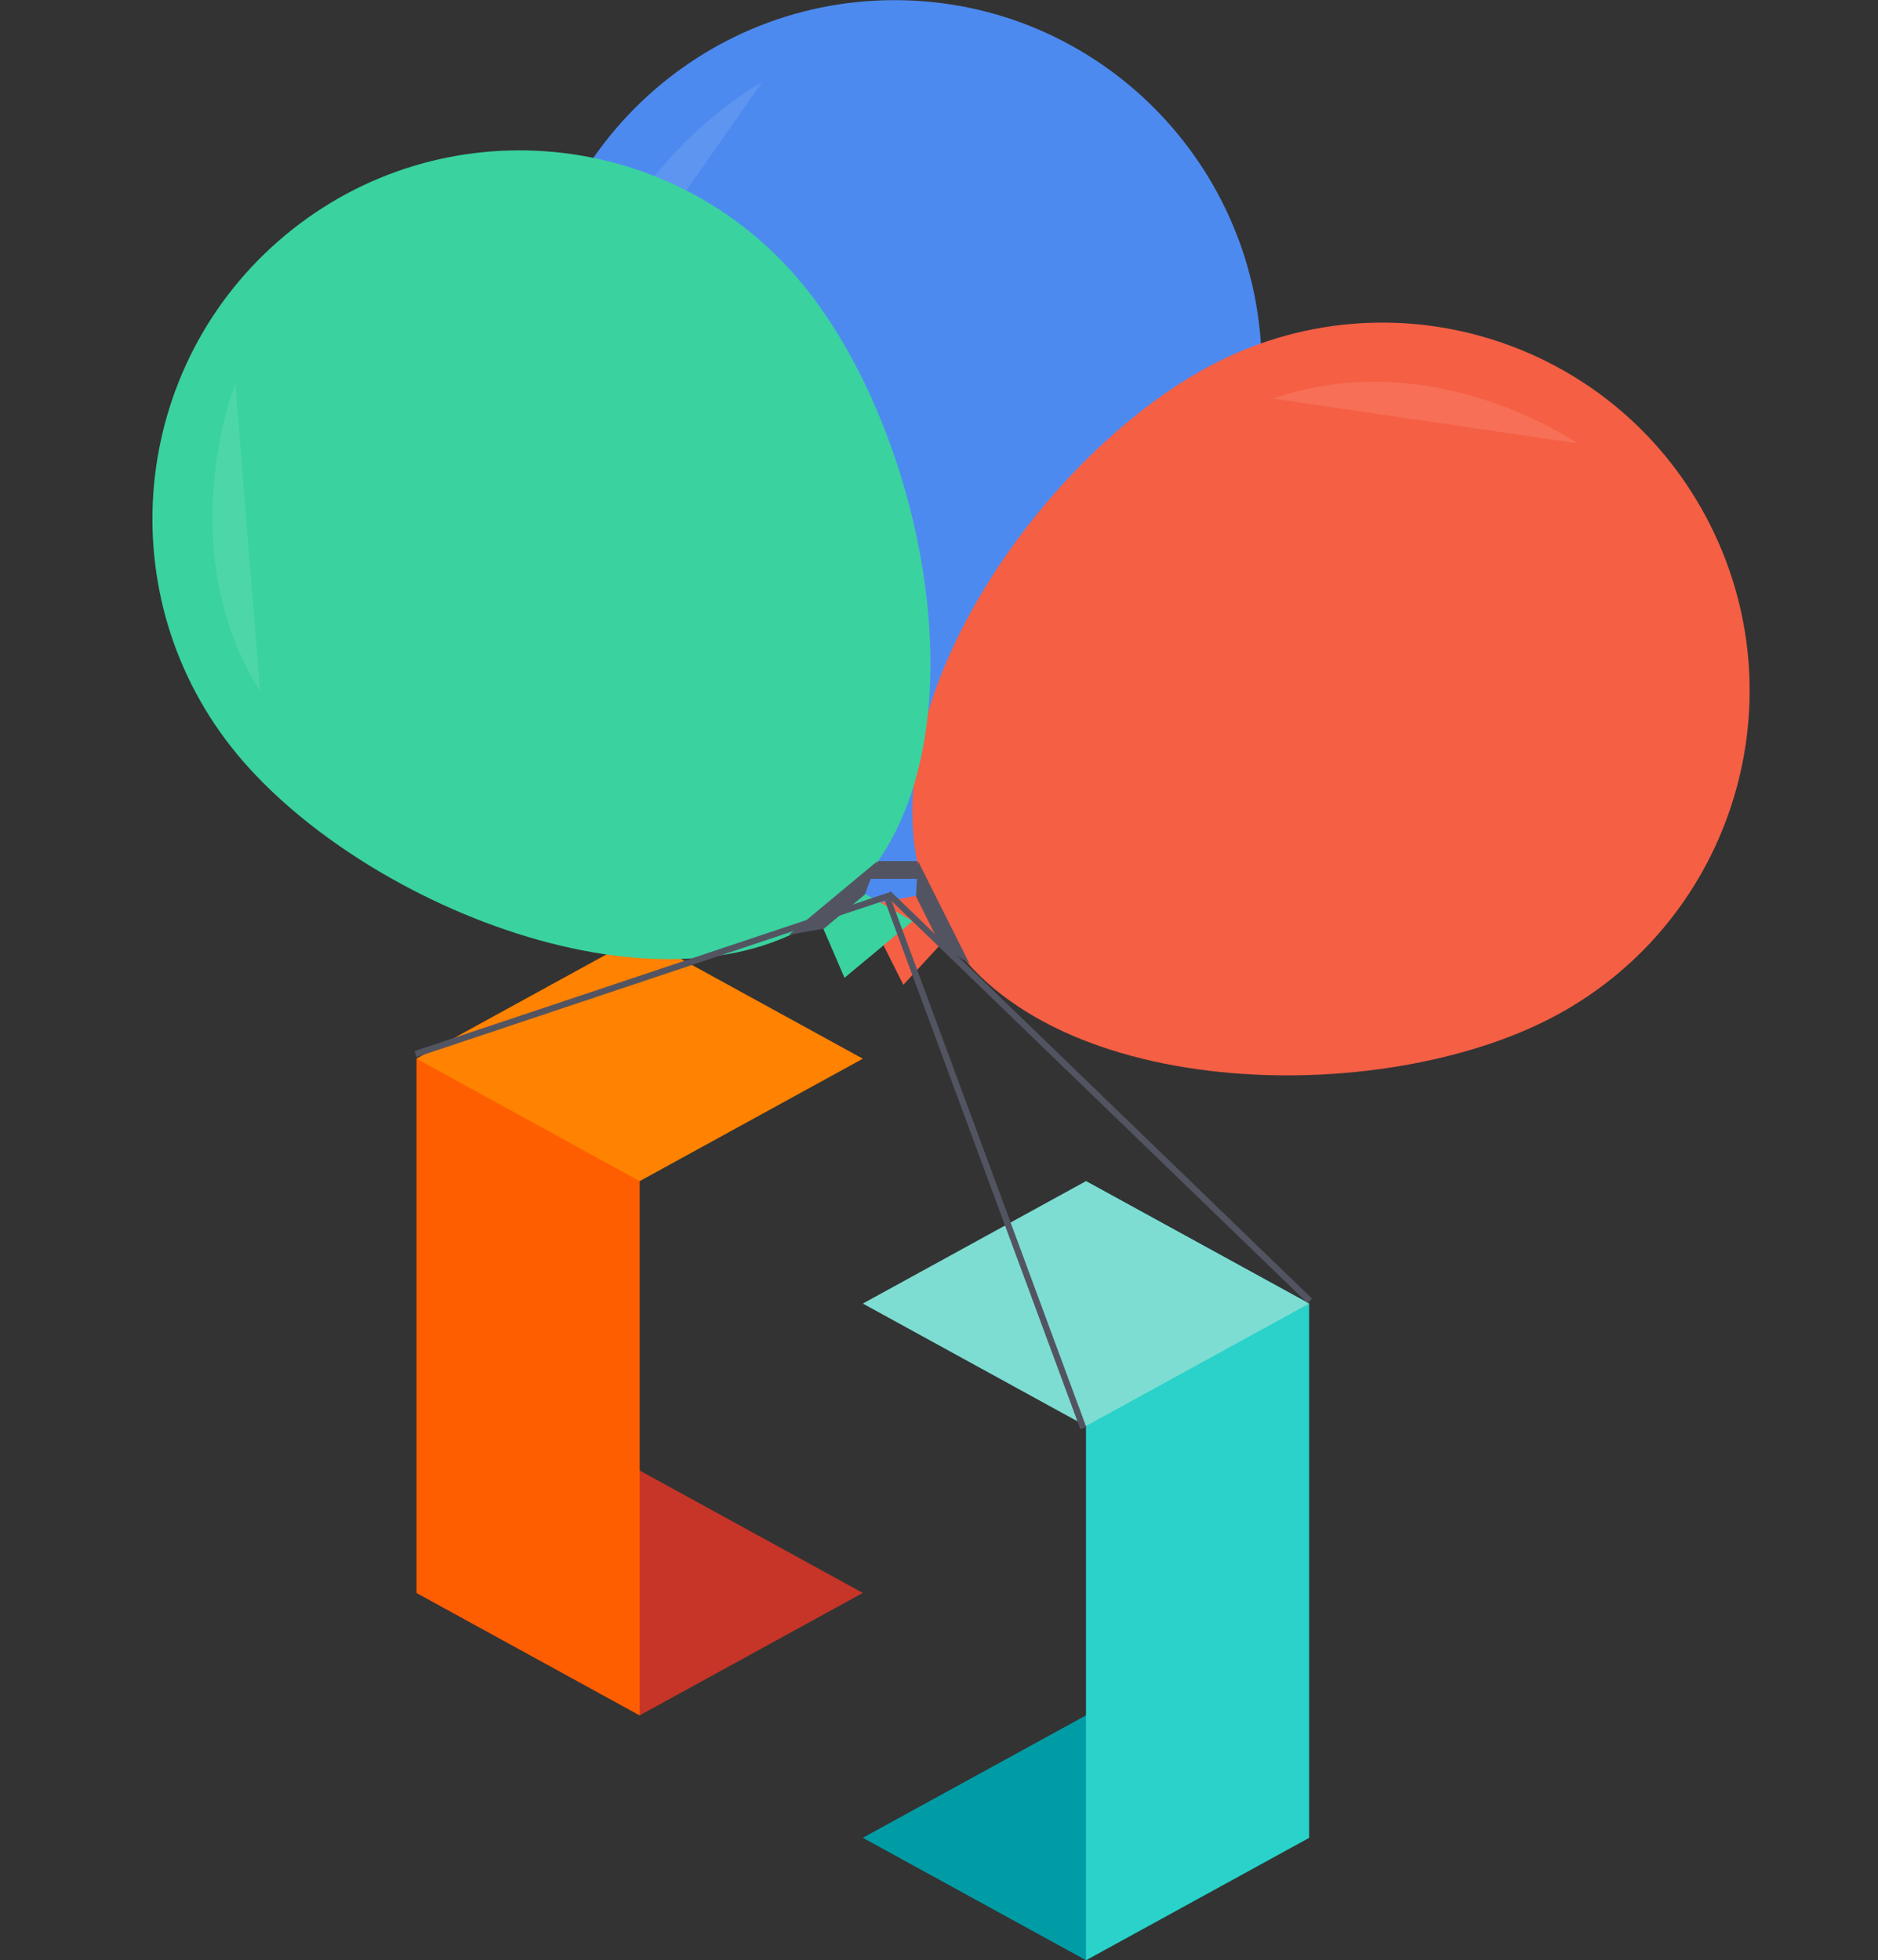 <svg width="366" height="382" viewBox="0 0 366 382" fill="none" xmlns="http://www.w3.org/2000/svg">
    <rect x="0" y="0" width="366" height="382" fill="#333333" stroke="none"/>
    <path d="M124.664 286.567L168.154 310.425L124.664 334.283L81.174 310.425L124.664 286.567Z" fill="#C63527"/>
    <path d="M211.646 334.283L255.137 358.141L211.646 381.999L168.156 358.141L211.646 334.283Z" fill="#009CA6"/>
    <path d="M81.176 206.317L124.666 182.458V334.284L81.176 310.425V206.317Z" fill="#FF5E00"/>
    <path fill-rule="evenodd" clip-rule="evenodd" d="M255.135 254.034L211.645 230.175V382L255.135 358.142V254.034Z"
          fill="#2AD2C9"/>
    <path d="M124.666 182.458L168.156 206.317L124.666 230.175L81.176 206.317L124.666 182.458Z" fill="#FF8200"/>
    <path d="M211.646 230.175L255.137 254.033L211.646 277.891L168.156 254.033L211.646 230.175Z" fill="#7EDDD3"/>
    <path d="M183.405 181.215H166.166L169.18 170.836H179.526L183.405 181.215Z" fill="#4D8AF0"/>
    <path d="M245.911 71.809C245.911 111.451 213.874 169.534 174.358 169.534C134.842 169.534 102.791 111.458 102.791 71.809C102.791 32.167 134.826 0.03 174.344 0.03C213.861 0.03 245.896 32.167 245.896 71.809H245.911Z"
          fill="#4D8AF0"/>
    <path d="M179.526 171.27H169.179L163.145 167.805H185.561L179.526 171.27Z" fill="#535461"/>
    <path opacity="0.1" d="M148.495 16.029C148.495 16.029 118.321 32.463 114.031 65.314L148.495 16.029Z"
          fill="white"/>
    <path d="M176.051 191.923L168.307 176.475L178.906 174.51L183.554 183.781L176.051 191.923Z" fill="#F55F44"/>
    <path d="M301.552 198.771C266.244 216.588 200.121 213.988 182.372 178.58C164.624 143.173 201.994 88.348 237.276 70.543C272.585 52.726 315.598 66.986 333.347 102.395C351.096 137.804 336.861 180.953 301.552 198.771Z"
          fill="#F55F44"/>
    <path d="M183.166 183.978L178.518 174.705L178.887 167.743L188.957 187.832L183.166 183.978Z" fill="#535461"/>
    <path opacity="0.1" d="M307.467 86.411C307.467 86.411 279.278 66.761 248.092 77.683L307.467 86.411Z"
          fill="white"/>
    <path d="M177.859 179.506L164.585 190.553L160.31 180.636L168.268 174.014L177.859 179.506Z" fill="#3AD29F"/>
    <path d="M156.306 55.254C181.525 85.769 193.823 151.008 163.414 176.328C133.004 201.648 71.381 177.442 46.181 146.95C20.96 116.433 25.168 71.169 55.578 45.848C85.989 20.527 131.086 24.738 156.306 55.254Z"
          fill="#3AD29F"/>
    <path d="M168.539 174.342L160.581 180.964L153.736 182.169L170.984 167.816L168.539 174.342Z" fill="#535461"/>
    <path opacity="0.1" d="M45.86 74.741C45.86 74.741 33.092 106.716 50.697 134.747L45.86 74.741Z"
          fill="white"/>
    <line y1="-0.614" x2="109.816" y2="-0.614"
          transform="matrix(-0.347 -0.938 0.937 -0.349 211.699 278.086)" stroke="#535461"
          stroke-width="1.229"/>
    <line y1="-0.614" x2="97.421" y2="-0.614"
          transform="matrix(0.948 -0.317 0.315 0.949 81.178 205.998)" stroke="#535461"
          stroke-width="1.229"/>
    <line y1="-0.614" x2="114.264" y2="-0.614"
          transform="matrix(-0.719 -0.695 0.693 -0.721 255.695 253.075)" stroke="#535461"
          stroke-width="1.229"/>
</svg>
